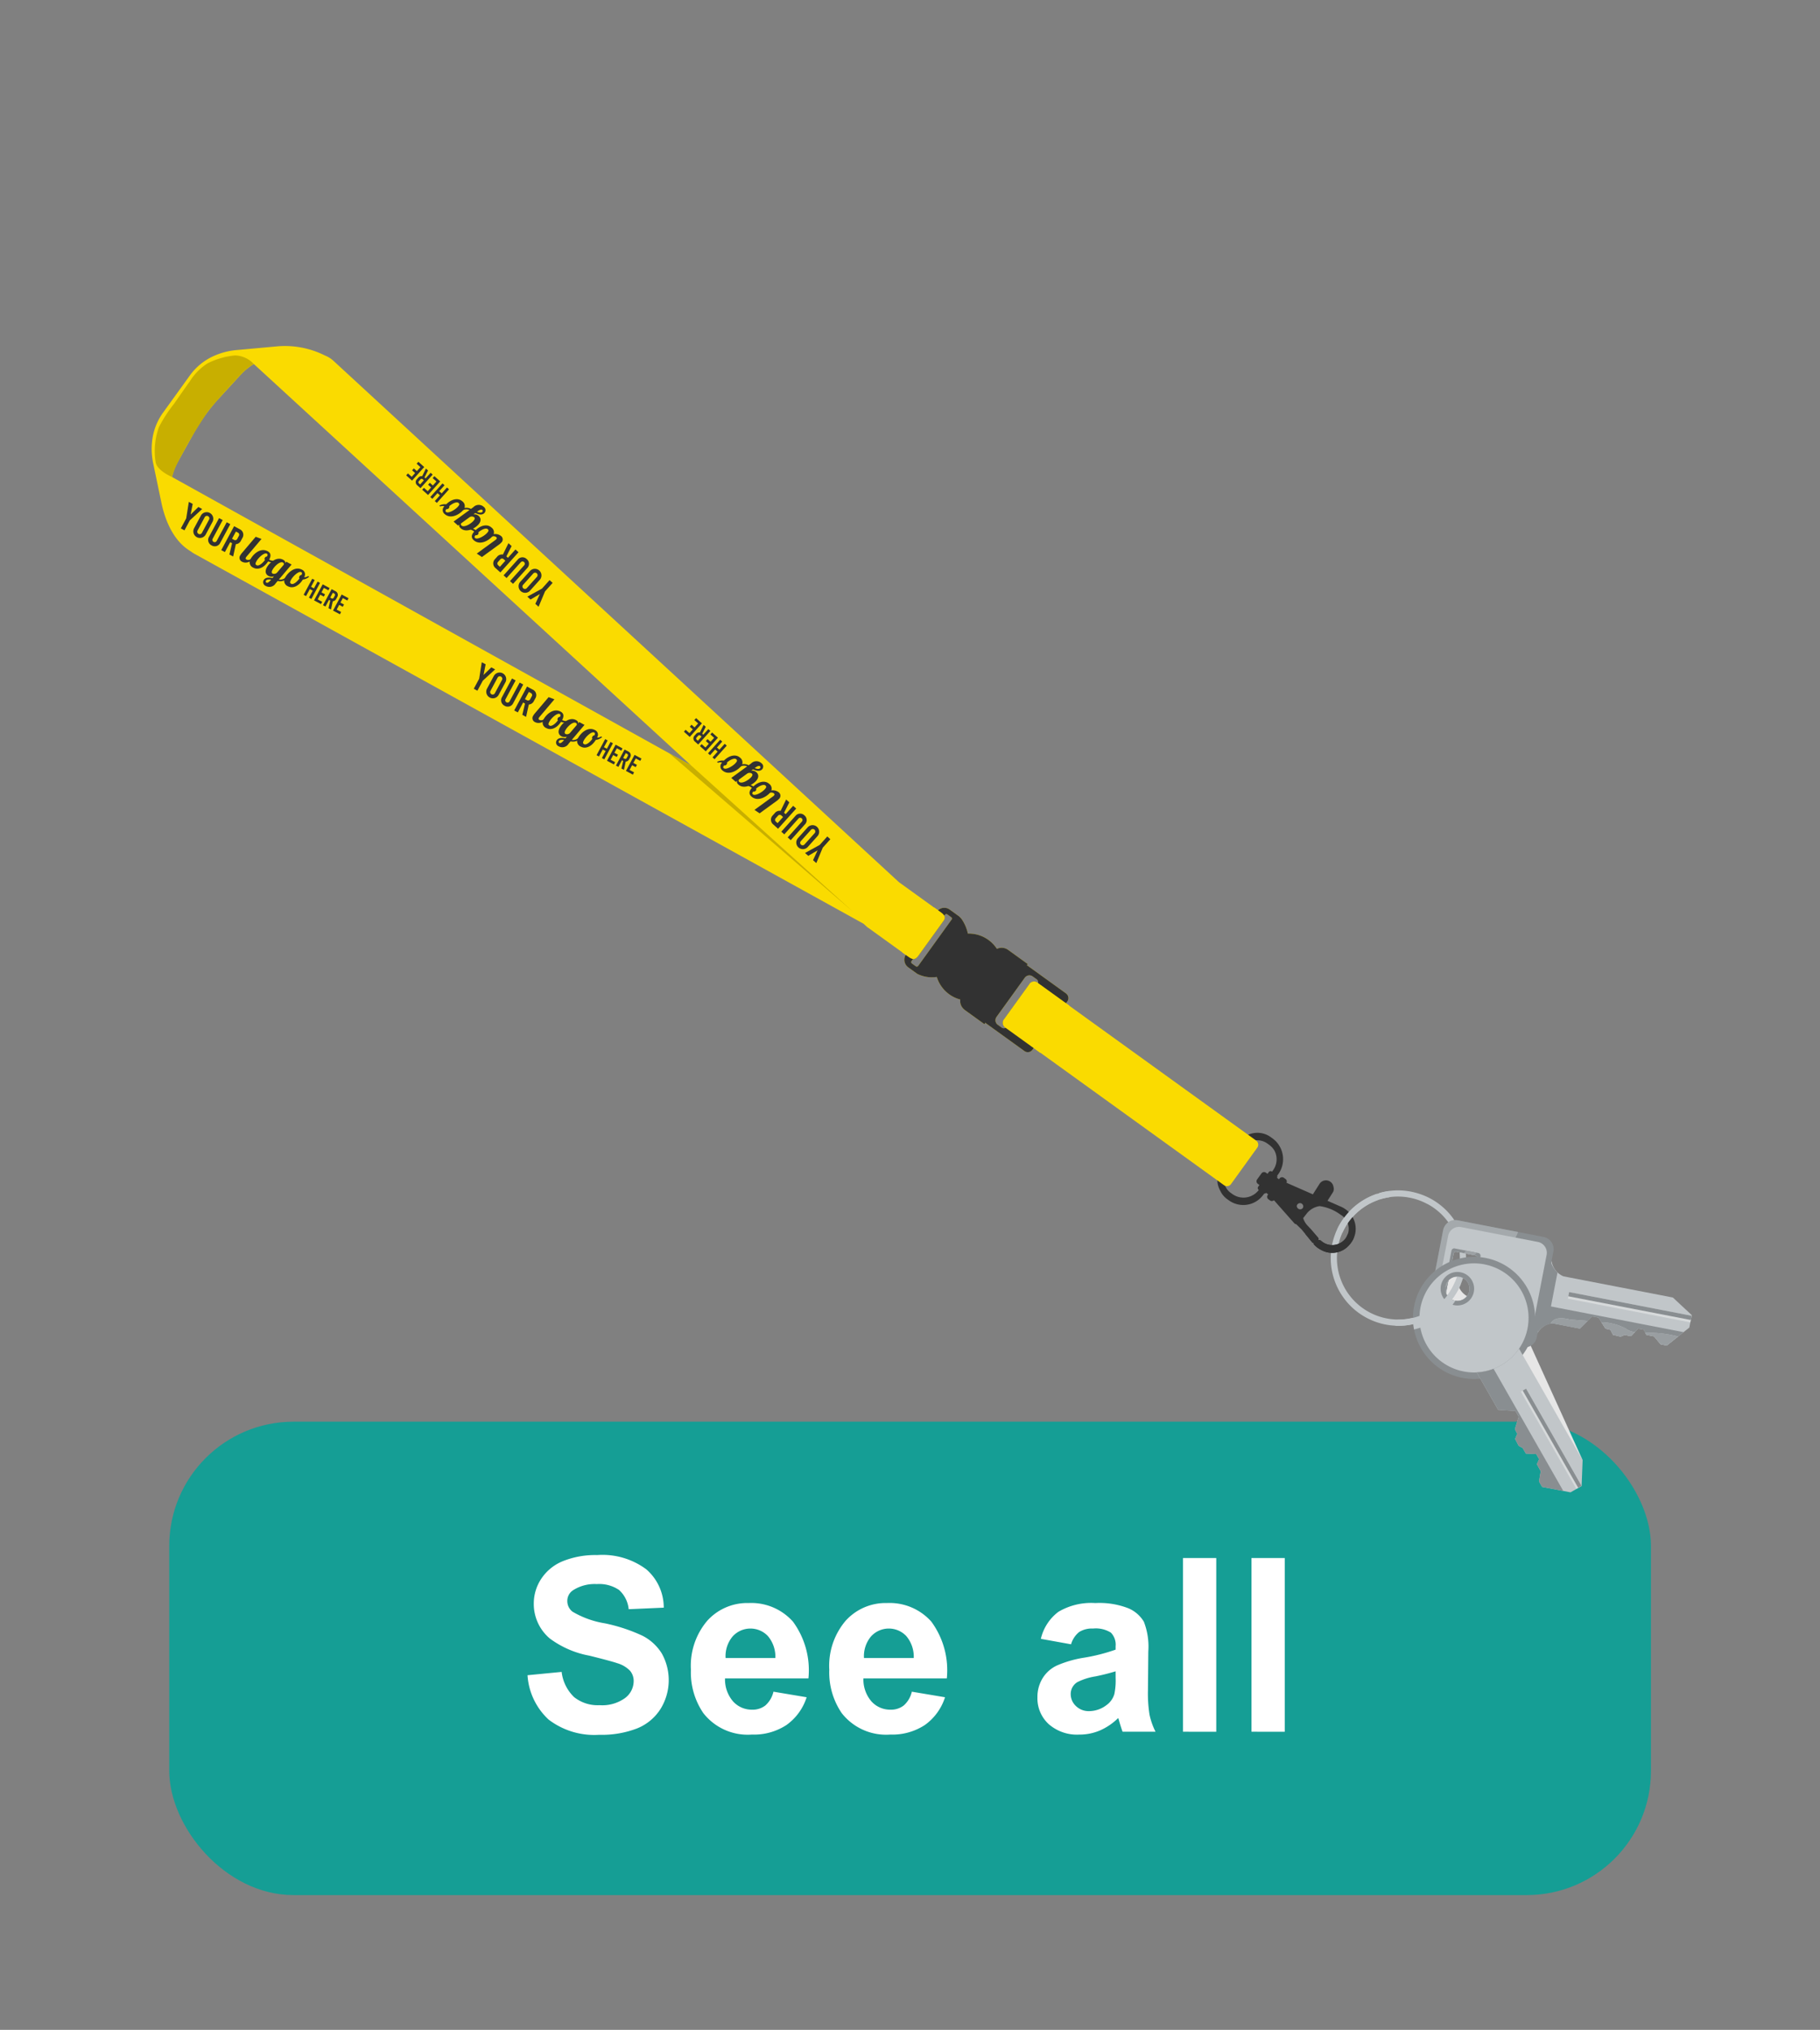 <svg xmlns="http://www.w3.org/2000/svg" viewBox="0 0 139 155">
  <rect x="0" y="0" width="139" height="155" fill="#808080" stroke="none"/>
  <g style="isolation: isolate">
    <g id="Laag_1" data-name="Laag 1">
      <rect x="12.926" y="108.562" width="113.164" height="36.149" rx="9.488" style="fill: #159e95"/>
      <g>
        <path d="M40.288,127.922l2.606-.254a3.179,3.179,0,0,0,.955,1.927,2.889,2.889,0,0,0,1.941.615,2.981,2.981,0,0,0,1.95-.547,1.627,1.627,0,0,0,.656-1.28,1.207,1.207,0,0,0-.276-.8,2.208,2.208,0,0,0-.964-.575q-.471-.164-2.145-.58a7.263,7.263,0,0,1-3.022-1.312,3.45,3.45,0,0,1-1.222-2.669,3.411,3.411,0,0,1,.575-1.896,3.595,3.595,0,0,1,1.656-1.343,6.63,6.63,0,0,1,2.61-.462,5.6,5.6,0,0,1,3.759,1.095,3.863,3.863,0,0,1,1.326,2.922l-2.678.117a2.28,2.28,0,0,0-.738-1.47,2.704,2.704,0,0,0-1.696-.448,3.058,3.058,0,0,0-1.828.479.969.969,0,0,0-.425.824,1.019,1.019,0,0,0,.398.805,7.058,7.058,0,0,0,2.461.887,12.971,12.971,0,0,1,2.89.954,3.729,3.729,0,0,1,1.466,1.349,4.176,4.176,0,0,1-.103,4.248,3.793,3.793,0,0,1-1.792,1.479,7.507,7.507,0,0,1-2.886.484,5.74,5.74,0,0,1-3.863-1.163A5.054,5.054,0,0,1,40.288,127.922Z" style="fill: #fff"/>
        <path d="M59.072,129.179l2.534.425a4.15,4.15,0,0,1-1.543,2.121,4.53,4.53,0,0,1-2.637.728,4.298,4.298,0,0,1-3.709-1.637,5.503,5.503,0,0,1-.95-3.312,5.307,5.307,0,0,1,1.249-3.742,4.112,4.112,0,0,1,3.158-1.353,4.266,4.266,0,0,1,3.384,1.417,6.264,6.264,0,0,1,1.185,4.338h-6.37a2.566,2.566,0,0,0,.615,1.759,1.923,1.923,0,0,0,1.466.629,1.557,1.557,0,0,0,1.004-.325A2.01,2.01,0,0,0,59.072,129.179Zm.145-2.57a2.447,2.447,0,0,0-.57-1.678,1.835,1.835,0,0,0-2.696.032,2.346,2.346,0,0,0-.534,1.647Z" style="fill: #fff"/>
        <path d="M69.641,129.179l2.534.425a4.15,4.15,0,0,1-1.543,2.121,4.53,4.53,0,0,1-2.637.728,4.299,4.299,0,0,1-3.709-1.637,5.503,5.503,0,0,1-.95-3.312,5.307,5.307,0,0,1,1.249-3.742,4.112,4.112,0,0,1,3.158-1.353,4.266,4.266,0,0,1,3.384,1.417,6.264,6.264,0,0,1,1.185,4.338h-6.37a2.566,2.566,0,0,0,.615,1.759,1.923,1.923,0,0,0,1.466.629,1.557,1.557,0,0,0,1.004-.325A2.01,2.01,0,0,0,69.641,129.179Zm.145-2.57a2.447,2.447,0,0,0-.57-1.678,1.835,1.835,0,0,0-2.696.032,2.345,2.345,0,0,0-.534,1.647Z" style="fill: #fff"/>
        <path d="M81.801,125.56l-2.307-.416a3.593,3.593,0,0,1,1.339-2.063,4.9,4.9,0,0,1,2.823-.67,6.076,6.076,0,0,1,2.533.403,2.526,2.526,0,0,1,1.172,1.022,5.245,5.245,0,0,1,.339,2.275l-.027,2.968a10.325,10.325,0,0,0,.122,1.869,5.441,5.441,0,0,0,.457,1.289H85.737q-.099-.254-.244-.751c-.042-.151-.073-.25-.09-.298a4.606,4.606,0,0,1-1.393.95,3.99,3.99,0,0,1-1.584.317,3.271,3.271,0,0,1-2.339-.805,2.675,2.675,0,0,1-.855-2.036,2.734,2.734,0,0,1,.389-1.452,2.541,2.541,0,0,1,1.09-.978,8.512,8.512,0,0,1,2.022-.592,13.868,13.868,0,0,0,2.47-.624v-.254a1.316,1.316,0,0,0-.361-1.045,2.171,2.171,0,0,0-1.366-.312,1.819,1.819,0,0,0-1.058.267A1.85,1.85,0,0,0,81.801,125.56Zm3.402,2.063a15.91,15.91,0,0,1-1.547.389,4.637,4.637,0,0,0-1.384.443,1.06,1.06,0,0,0-.498.895,1.246,1.246,0,0,0,.398.924,1.391,1.391,0,0,0,1.014.389,2.197,2.197,0,0,0,1.312-.453,1.59,1.59,0,0,0,.607-.841,5.031,5.031,0,0,0,.099-1.239Z" style="fill: #fff"/>
        <path d="M90.347,132.237V118.974H92.89v13.264Z" style="fill: #fff"/>
        <path d="M95.579,132.237V118.974h2.542v13.264Z" style="fill: #fff"/>
      </g>
      <g>
        <g>
          <g>
            <g>
              <g>
                <g>
                  <g>
                    <g>
                      <path d="M109.463,97.995a1.476,1.476,0,0,1,.72,1.96c-.343.74,2.712-.582,1.972-.924a1.476,1.476,0,0,1-.72-1.96C111.778,96.331,108.723,97.652,109.463,97.995Z" style="fill: #e6e6e6;mix-blend-mode: multiply"/>
                      <polygon points="120.872 111.499 116.645 102.187 115.256 103.909 120.872 111.499" style="fill: #e6e6e6;mix-blend-mode: multiply"/>
                      <g>
                        <path d="M110.22,93.931l-1.271,6.566a.946.946,0,0,0,.747,1.105l6.566,1.271a.946.946,0,0,0,1.105-.747l1.271-6.566a.946.946,0,0,0-.747-1.105l-6.566-1.271a.946.946,0,0,0-1.105.747Zm.796,1.793L110.337,99.23a.177.177,0,0,0,.14.207l1.478.286a.177.177,0,0,0,.207-.14l.678-3.505a.177.177,0,0,0-.14-.207l-1.478-.286a.177.177,0,0,0-.207.14Z" style="fill: #898e91;fill-rule: evenodd"/>
                        <path d="M110.22,93.931l-1.271,6.566a.946.946,0,0,0,.747,1.105l2.3.445a1.472,1.472,0,0,1,.454-1.006c1.364-1.233,1.133-3.045,1.811-3.83.292-.338-.261-.925.841-1.825a3.625,3.625,0,0,0,.837-1.31l-4.613-.893a.946.946,0,0,0-1.105.747Zm.796,1.793L110.337,99.23a.177.177,0,0,0,.14.207l1.478.286a.177.177,0,0,0,.207-.14l.678-3.505a.177.177,0,0,0-.14-.207l-1.478-.286a.177.177,0,0,0-.207.14Z" style="fill: #a4a9ac;fill-rule: evenodd"/>
                        <path d="M110.601,94.368l-1.135,5.866a.845.845,0,0,0,.667.987l5.866,1.135a.845.845,0,0,0,.987-.667l1.135-5.866a.845.845,0,0,0-.667-.987l-5.866-1.135a.845.845,0,0,0-.987.667Zm.414,1.356L110.337,99.23a.177.177,0,0,0,.14.207l1.478.286a.177.177,0,0,0,.207-.14l.678-3.505a.177.177,0,0,0-.14-.207l-1.478-.286a.177.177,0,0,0-.207.14Z" style="fill: #c1c6c9;fill-rule: evenodd"/>
                        <path d="M110.104,99.382a.215.215,0,0,0,.171.244l1.796.347a.215.215,0,0,0,.251-.17l.59-3.048c-.078.068-.16.133-.242.195l-.509,2.631a.177.177,0,0,1-.207.14l-1.478-.286a.177.177,0,0,1-.14-.207l.012-.06c-.078.074-.16.146-.245.213Z" style="fill: #999ea1;fill-rule: evenodd"/>
                        <path d="M118.499,96.282c-.286,1.516-.781,3.997-1.067,5.513a1.456,1.456,0,0,1,1.147-.753l2.077.402.934-.922.495.092.534.843.387.093.186.378.578.137.309-.125.492.089.543-.571.436.085.18.382.591.122.508.608.47.091,1.721-1.37.185-.954-1.443-1.342-8.345-1.615a1.502,1.502,0,0,1-.917-1.182Z" style="fill: #c1c6c9;fill-rule: evenodd"/>
                        <polygon points="129.097 100.979 129.194 100.474 119.839 98.663 119.741 99.168 129.097 100.979 129.097 100.979" style="fill: #d7dadb;fill-rule: evenodd"/>
                        <polygon points="129.132 100.796 129.194 100.474 119.839 98.663 119.777 98.986 129.132 100.796 129.132 100.796" style="fill: #898e91;fill-rule: evenodd"/>
                        <path d="M117.827,99.642l-.395,2.153a1.334,1.334,0,0,1,1.256-.716l1.978.383.923-.94.495.092.534.843.387.093.186.378.578.137.309-.125.492.089.543-.571.436.085.18.382.591.122.508.608.47.091,1.283-1.022-10.756-2.082Z" style="fill: #898e91;fill-rule: evenodd"/>
                        <path d="M117.911,101.274Zm.518-.209q.072-.015.15-.024l2.077.402.587-.579c-.696-.056-1.28-.089-1.433-.125-.898-.214-1.225.051-1.38.326Zm3.879-.098.31.49.387.093.186.378.578.137.309-.125.492.089.302-.318a1.288,1.288,0,0,1-.708-.261,4.172,4.172,0,0,0-1.857-.483Zm3.351.807.071.15.591.122.508.608.47.091.866-.689a9.146,9.146,0,0,0-2.507-.282Z" style="fill: #c1c6c9;fill-rule: evenodd"/>
                        <path d="M117.913,101.278l.001,0-.003-.004.002.004Zm.502-.189a1.421,1.421,0,0,1,.272-.011l1.978.383.586-.597c-.701-.057-1.289-.09-1.443-.126-.924-.22-1.244.067-1.393.351Zm3.892-.122.31.49.387.093.186.378.578.137.309-.125.492.089.302-.318a1.288,1.288,0,0,1-.708-.261,4.172,4.172,0,0,0-1.857-.483Zm3.351.807.071.15.591.122.508.608.47.091.866-.689a9.145,9.145,0,0,0-2.507-.282Z" style="fill: #999ea1;fill-rule: evenodd"/>
                        <path d="M118.417,96.266c-.285,1.516-.782,3.996-1.067,5.513a1.518,1.518,0,0,1,.835-.645l.767-3.962a1.91,1.91,0,0,1-.535-.906Z" style="fill: #898e91;fill-rule: evenodd"/>
                        <path d="M117.742,99.626l-.392,2.154a1.51,1.51,0,0,1,.833-.634l.267-1.382-.709-.137Z" style="fill: #898e91;fill-rule: evenodd"/>
                        <path d="M110.855,95.503l-.75,3.873a.215.215,0,0,0,.17.251l1.796.347a.215.215,0,0,0,.251-.17l.749-3.873a.215.215,0,0,0-.17-.251l-1.796-.348a.215.215,0,0,0-.251.17Zm.161.222L110.337,99.23a.177.177,0,0,0,.14.207l1.478.286a.177.177,0,0,0,.207-.14l.678-3.505a.177.177,0,0,0-.14-.207l-1.478-.286a.177.177,0,0,0-.207.14Z" style="fill: #898e91;fill-rule: evenodd"/>
                        <path d="M110.594,96.85l-.288,1.487a1.875,1.875,0,0,0,.239-.183l.303-1.565c-.196.17-.149.18-.254.26Zm2.222-1.186-.841-.163c-.064.065-.126.129-.186.193l.814.158a1.724,1.724,0,0,1,.213-.188Z" style="fill: #9da2a5;fill-rule: evenodd"/>
                        <path d="M110.685,99.476a5.182,5.182,0,0,0,1.269-3.75l-.481-.093a4.707,4.707,0,0,1-1.117,3.502l-.018.094a.177.177,0,0,0,.14.207l.208.04Zm.388-6.306a5.142,5.142,0,0,0-2.424-1.921,5.201,5.201,0,0,0-.986-.271l-.16.453a4.706,4.706,0,0,1,3.109,1.904h0a.956.956,0,0,1,.154-.086h0l.021-.009.001,0,.021-.008.001,0,.021-.008.001-.001.021-.007.001,0,.02-.006.002-.001.02-.006.002-.001.02-.005.002-.001.02-.005.002-.001.02-.004.003-.001.02-.004.003-.001.019-.003.004-.001.019-.003.004-.001.018-.002.005-.001.015-.001Zm-1.715-1.577a5.178,5.178,0,0,0-4.024-.492l.052.477a4.705,4.705,0,0,1,3.627.363h0a.956.956,0,0,1,.101-.144h0l.015-.017,0-.001.015-.016.001-.001.015-.016.001-.001.015-.015.001-.001.015-.015.002-.002.016-.014.001-.001.016-.014.002-.001.016-.013.002-.002.016-.012.003-.002.016-.012.003-.002.016-.011.003-.002.016-.011.004-.002.016-.01.004-.003.013-.008Z" style="fill: #c1c6c9"/>
                      </g>
                    </g>
                    <path d="M101.976,94.222a5.165,5.165,0,0,0,6.925,6.567l.035-.016v0l-.001-.008-.001-.015-.001-.009-.001-.014-.001-.011,0-.012,0-.013,0-.01v-.015l0-.008,0-.017,0-.006.001-.019,0-.004.002-.02,0-.003.002-.021,0-.002.003-.022v-.001l.004-.023v-.001l.004-.024.055-.283q-.145.077-.294.144a4.693,4.693,0,1,1-2.6-8.929,1.508,1.508,0,0,0-.001-.477,5.171,5.171,0,0,0-4.133,3.27Z" style="fill: #c1c6c9"/>
                    <path d="M110.266,96.586a4.663,4.663,0,1,0,6.361,1.74,4.664,4.664,0,0,0-6.361-1.74Zm.579,1.014a.929.929,0,1,0,1.267.347.929.929,0,0,0-1.267-.347Z" style="fill: #898e91;fill-rule: evenodd"/>
                    <path d="M110.513,97.019a4.165,4.165,0,1,0,5.681,1.554,4.165,4.165,0,0,0-5.681-1.554Zm.332.581a.929.929,0,1,0,1.267.347.929.929,0,0,0-1.267-.347Z" style="fill: #c1c6c9;fill-rule: evenodd"/>
                    <path d="M110.672,97.296a1.279,1.279,0,1,0,1.744.477,1.279,1.279,0,0,0-1.744-.477Zm.173.304a.929.929,0,1,0,1.267.347.929.929,0,0,0-1.267-.347Z" style="fill: #898e91;fill-rule: evenodd"/>
                    <path d="M112.803,104.796l-.013.007,1.626,2.85,1.32.088.254.437-.293.958.182.356-.165.389.274.529.297.154.254.433.79.04.22.387-.173.387.294.53-.131.785.238.417,2.169.414.848-.483.078-1.977-4.856-8.512a4.171,4.171,0,0,1-3.214,1.809Z" style="fill: #c1c6c9;fill-rule: evenodd"/>
                    <path d="M112.787,104.797l1.629,2.856,1.32.088.254.437-.293.958.182.356-.165.389.274.529.297.154.254.433.79.04.22.387-.173.387.294.53-.131.785.238.417,1.618.309-5.323-9.33a4.137,4.137,0,0,1-1.286.273Z" style="fill: #898e91;fill-rule: evenodd"/>
                  </g>
                  <polygon points="120.386 113.689 120.787 113.461 116.553 106.039 116.152 106.268 120.386 113.689 120.386 113.689" style="fill: #d7dadb;fill-rule: evenodd"/>
                  <polygon points="120.531 113.607 120.787 113.461 116.553 106.039 116.297 106.185 120.531 113.607 120.531 113.607" style="fill: #898e91;fill-rule: evenodd"/>
                </g>
                <path d="M97.564,89.965l-.03-.021-.004-.003a.173.173,0,0,0,.01-.159l.083-.116a1.965,1.965,0,0,0-.444-2.743l-.129-.093a1.742,1.742,0,0,0-2.432.394l-1.319,1.828a1.732,1.732,0,0,0-.325.922l-.002-.001v.002l.002.001a1.747,1.747,0,0,0,.209.927,1.65,1.65,0,0,0,.541.665l.129.093a1.887,1.887,0,0,0,2.627-.421l0,0c.027-.033.055-.065.081-.1a.172.172,0,0,0,.139-.051l.006.005.03.021.09.065.029.021-.035.048a.236.236,0,0,0,.053.33l.129.093a.233.233,0,0,0,.294-.021l1.553,1.756.039.035a.231.231,0,0,0,.108.039l.404.392.817.995.032.03a.111.111,0,0,0,.113.012l-.003.002-.016.016a.078.078,0,0,0,.005.098,1.862,1.862,0,0,0,.515.401,1.728,1.728,0,0,0,1.765-.001,1.754,1.754,0,0,0,.431-.371,1.828,1.828,0,0,0,.438-.835,1.822,1.822,0,0,0-.729-1.874,1.892,1.892,0,0,0-.345-.198l-1.037-.455.405-.637a.498.498,0,0,0,.052-.421.579.579,0,0,0-.234-.392l-.029-.02a.582.582,0,0,0-.784.15l-.02.029-.507.799-2.014-.884a.233.233,0,0,0-.073-.286l-.129-.093a.236.236,0,0,0-.33.053l-.042.058-.029-.021Zm-3.45,1.208-.129-.093a1.233,1.233,0,0,1-.476-.719l.012.009.001-.001-.014-.01c-.007-.03-.018-.059-.023-.089a1.24,1.24,0,0,1,.219-.926l1.277-1.77a1.323,1.323,0,0,1,1.809-.255l.129.093a1.538,1.538,0,0,1,.415.448,1.43,1.43,0,0,1-.115,1.515l-.067.093-.007-.005a.177.177,0,0,0-.247.04l-.094.13-.121-.087a.243.243,0,0,0-.34.055l-.332.46a.243.243,0,0,0,.055.34l.121.087-.094.13a.177.177,0,0,0,.04.247l.004.003a1.461,1.461,0,0,1-2.024.305Zm5.035,1.123-.014-.011a.265.265,0,0,1-.092-.163.236.236,0,0,1,.002-.061.248.248,0,0,1,.482.117.242.242,0,0,1-.066.111A.264.264,0,0,1,99.148,92.297Zm1.522,2.218-.734-.852-.003-.002,0-.001a1.465,1.465,0,0,1-.406-.643c.078-.098.17-.216.276-.355a1.539,1.539,0,0,1,.978-.561,3.471,3.471,0,0,1,1.606.659,1.243,1.243,0,0,1,.398,1.782l-.041.053a1.278,1.278,0,0,1-1.736.245,1.224,1.224,0,0,1-.105-.085l-.022-.018a.248.248,0,0,0-.21-.037l.006-.006A.146.146,0,0,0,100.67,94.515Z" style="fill: #323232"/>
                <path d="M102.744,94.594a1.278,1.278,0,0,1-1.736.245,1.224,1.224,0,0,1-.105-.085l-.022-.018a.248.248,0,0,0-.21-.037l.006-.006a.146.146,0,0,0-.007-.179l-.641-.744-.334.462.521.634.032.03a.111.111,0,0,0,.113.012l-.003.002-.016.016a.078.078,0,0,0,.005.098,1.862,1.862,0,0,0,.515.401,1.728,1.728,0,0,0,1.765-.001,1.758,1.758,0,0,0,.431-.371,1.872,1.872,0,0,0,.134-.164,1.852,1.852,0,0,0,.196-.348l-.45-.325a1.713,1.713,0,0,1-.153.321Z" style="fill: #323232"/>
              </g>
              <path d="M25.473,27.558a2.077,2.077,0,0,0-.535-.359c-.047-.022-.097-.044-.148-.066a6.808,6.808,0,0,0-3.708-.677l-3.006.274a5.375,5.375,0,0,0-1.806.48A4.536,4.536,0,0,0,14.51,28.657l-2.071,2.872a4.543,4.543,0,0,0-.824,2.188l-.002.018a5.352,5.352,0,0,0,.09,1.664l.658,3.15c.616,2.651,1.9,3.353,2.224,3.564a2.102,2.102,0,0,0,.276.182L65.953,70.538l.298.273a.272.272,0,0,0,.047.026l2.875,2.074a.688.688,0,0,0-.043.076l-.015.035c-.005.012-.011.023-.015.035l.003.002a.717.717,0,0,0,.256.803l.694.501a2.487,2.487,0,0,0,1.494.237A2.553,2.553,0,0,0,73.34,76.325a.825.825,0,0,0,.197.66.994.994,0,0,0,.172.157l1.45,1.046a.035.035,0,0,0,.049-.008l.053-.092a.195.195,0,0,0,.02.028.216.216,0,0,0,.043.041l2.92,2.106a.433.433,0,0,0,.604-.098l.103-.143L93.484,90.504a.382.382,0,0,0,.533-.086l2.007-2.783a.382.382,0,0,0-.029-.483.387.387,0,0,0-.065-.061L81.409,76.615l.105-.146a.433.433,0,0,0-.034-.547.427.427,0,0,0-.072-.067l-2.92-2.106a.205.205,0,0,0-.071-.032l.058-.065a.035.035,0,0,0-.008-.049l-.003-.002-.005-.008-1.45-1.046a.835.835,0,0,0-.875-.09c-.032-.049-.064-.099-.1-.146a2.554,2.554,0,0,0-2.115-1.02,3.102,3.102,0,0,0-.467-1.094,1.283,1.283,0,0,0-.234-.244l-.694-.501a.696.696,0,0,0-.888.062l-2.897-2.09c-.013-.01-.024-.015-.036-.024a.894.894,0,0,0-.089-.075ZM79.275,75.077l-.106-.077-.005.007a.403.403,0,0,0-.516.119L76.669,77.87a.403.403,0,0,0-.015.45.398.398,0,0,0,.062.081l-.002.003.026.019a.36.36,0,0,0,.028.025l.045.033a.292.292,0,0,1-.317-.016l-.299-.216a.438.438,0,0,1-.064-.057.432.432,0,0,1-.025-.537L78.267,74.66a.433.433,0,0,1,.604-.098l.299.216a.274.274,0,0,1,.104.299Zm-6.597-4.856-2.55,3.535a.134.134,0,0,1-.187.03l-.303-.219a.128.128,0,0,1-.029-.031.134.134,0,0,1,.007-.146l.113-.157a.394.394,0,0,0,.342-.163L72.063,70.31a.394.394,0,0,0,.046-.376l.057-.078a.134.134,0,0,1,.187-.03l.303.219a.129.129,0,0,1,.029.031A.134.134,0,0,1,72.678,70.221ZM13.579,35.274l1.222-2.196a13.915,13.915,0,0,1,1.907-2.642l1.667-1.816a4.574,4.574,0,0,1,1.01-.822L52.783,58.451,13.137,36.423A4.509,4.509,0,0,1,13.579,35.274Z" style="fill: #fadb00"/>
              <path d="M81.488,76.506l.027-.037a.433.433,0,0,0-.034-.547.427.427,0,0,0-.072-.067l-2.92-2.106a.205.205,0,0,0-.071-.032l.058-.065a.035.035,0,0,0-.008-.049l-.003-.002-.005-.008-1.45-1.046a.835.835,0,0,0-.875-.09c-.032-.049-.064-.099-.1-.146a2.554,2.554,0,0,0-2.115-1.02,3.102,3.102,0,0,0-.467-1.094,1.283,1.283,0,0,0-.234-.244l-.694-.501a.696.696,0,0,0-.888.062l-2.463,3.397a.688.688,0,0,0-.043.076l-.015.035c-.005.012-.011.023-.015.035l.003.002a.717.717,0,0,0,.256.803l.694.501a2.487,2.487,0,0,0,1.494.237A2.553,2.553,0,0,0,73.34,76.325a.825.825,0,0,0,.197.66.994.994,0,0,0,.172.157l1.45,1.046a.035.035,0,0,0,.049-.008l.053-.092a.195.195,0,0,0,.02.028.216.216,0,0,0,.043.041l2.92,2.106a.433.433,0,0,0,.604-.098l.103-.143m.323-4.945-.106-.077h0a.403.403,0,0,0-.516.119l-1.984,2.75a.403.403,0,0,0-.015.45.398.398,0,0,0,.062.081l-.002.003.026.019a.36.36,0,0,0,.028.025l.045.033a.292.292,0,0,1-.317-.016l-.299-.216a.438.438,0,0,1-.064-.057.432.432,0,0,1-.025-.537L78.267,74.66a.433.433,0,0,1,.604-.098l.299.216a.274.274,0,0,1,.104.299Zm-6.597-4.856-2.55,3.535a.134.134,0,0,1-.187.03l-.303-.219a.128.128,0,0,1-.029-.031.134.134,0,0,1,.007-.146l.113-.157a.394.394,0,0,0,.342-.163L72.063,70.31a.394.394,0,0,0,.046-.376l.057-.078a.134.134,0,0,1,.187-.03l.303.219a.129.129,0,0,1,.029.031A.134.134,0,0,1,72.678,70.221Z" style="fill: #323232"/>
              <path d="M79.446,80.393l-2.639-1.903a.446.446,0,0,1-.11-.681l1.904-2.64a.43.43,0,0,1,.671-.109l2.4,1.731Z" style="fill: #fadb00"/>
              <path d="M69.262,72.981c.292.211.564.436.866.017l1.938-2.686c.174-.241.08-.441-.173-.623l-.543-.391-2.462,3.414Z" style="fill: #fadb00"/>
              <path d="M105.173,91.156a5.177,5.177,0,0,0-3.034,2.688l.392.277a4.705,4.705,0,0,1,2.675-2.477h0a.95.95,0,0,1-.041-.172h0l-.003-.023V91.45l-.002-.022v-.001l-.002-.022v-.002l-.001-.022V91.38l-.001-.021v-.002c0-.007,0-.014,0-.021v-.002l0-.021v-.002l.001-.021v-.002l.001-.02,0-.003.002-.02,0-.003.002-.019.001-.004.003-.019.001-.004.003-.018.001-.005.003-.015Z" style="fill: #c1c6c9"/>
              <path d="M107.996,101.519s.326-.083.484-.137a5.213,5.213,0,0,0,2.678-2.061.808.808,0,0,1-.432-.204,4.495,4.495,0,0,1-1.677,1.508h0l0-.001-.056.029h0a5.585,5.585,0,0,1-.555.239q-.089.033-.18.064h0c-.111.035-.331.091-.331.091s.009.082.025.214C107.969,101.4,107.996,101.519,107.996,101.519Z" style="fill: #c1c6c9;mix-blend-mode: multiply"/>
              <path d="M13.137,36.423s-1.164-.489-1.25-1.142a5.343,5.343,0,0,1,.253-2.668A10.627,10.627,0,0,1,13.266,30.87c.28-.388.756-1.093,1.238-1.761a4.404,4.404,0,0,1,1.341-1.359,5.842,5.842,0,0,1,2.11-.608,2.013,2.013,0,0,1,1.431.657,4.284,4.284,0,0,0-1.01.822c-.579.603-2.116,2.28-2.489,2.797s-1.173,1.808-1.512,2.415-.834,1.517-.972,1.844S13.137,36.423,13.137,36.423Z" style="fill: #c8af00"/>
            </g>
            <polygon points="52.783 58.451 65.134 69.607 51.119 57.529 52.783 58.451" style="fill: #c8af00"/>
          </g>
          <g>
            <g id="UK_orange" data-name="UK orange">
              <g id="horizontal">
                <g>
                  <path d="M61.484,65.135l1.119-.616.58-.646.234.21-.58.646-.493,1.178-.249-.224.348-.751-.714.422Z" style="fill: #323232"/>
                  <path d="M62.442,63.841l-.756.842a.504.504,0,0,1-.75-.673l.756-.842a.504.504,0,0,1,.75.673Zm-.516-.463L61.17,64.22a.19.19,0,1,0,.282.253l.756-.842a.19.19,0,1,0-.282-.253Z" style="fill: #323232"/>
                  <path d="M61.474,62.952l-1.081,1.204-.234-.21,1.081-1.204a.175.175,0,1,0-.26-.234L59.9,63.713l-.229-.206,1.081-1.204a.46.46,0,0,1,.684-.039A.464.464,0,0,1,61.474,62.952Z" style="fill: #323232"/>
                  <path d="M60.284,61.27l-.402.79.121.109.572-.637.234.21L59.423,63.285l-.366-.329a.463.463,0,0,1-.035-.697l.152-.17a.471.471,0,0,1,.444-.171l.423-.866Zm-.479,1.119-.121-.109a.176.176,0,0,0-.272.015l-.16.179a.176.176,0,0,0,.015.272l.121.109Z" style="fill: #323232"/>
                </g>
                <g>
                  <path d="M55.504,56.938l-.931,1.037-.157-.141.392-.437-.187-.168-.392.437-.157-.141.931-1.037.157.141-.406.452.187.168.406-.452Z" style="fill: #323232"/>
                  <path d="M53.901,57.371l-.446-.4.133-.148.289.259.259-.289-.23-.206.133-.148.23.206.273-.304-.289-.259.133-.148.446.4Z" style="fill: #323232"/>
                  <path d="M53.901,55.499l-.27.53.082.073.384-.428.157.141-.931,1.037-.246-.221a.311.311,0,0,1-.024-.468l.102-.114a.317.317,0,0,1,.298-.115l.284-.582ZM53.58,56.25l-.081-.073a.118.118,0,0,0-.183.01l-.108.12a.118.118,0,0,0,.01.183l.082.073Z" style="fill: #323232"/>
                  <path d="M52.678,56.273l-.446-.4.133-.148.289.259.259-.289-.23-.206.133-.148.23.206.273-.304-.289-.259.133-.148.446.4Z" style="fill: #323232"/>
                </g>
                <g>
                  <path d="M57.622,61.843l1.413-1.029a.442.442,0,0,0,.077-.067c.059-.066.048-.115-.018-.174a.347.347,0,0,0-.398.017l-.099-.089a.711.711,0,0,1,.886.008.329.329,0,0,1-.002.509,1.036,1.036,0,0,1-.156.136l-1.312.954Z" style="fill: #323232"/>
                  <path d="M57.422,60.17a.074.074,0,0,0-.022-.028,1.008,1.008,0,0,0-.49-.184l.036-.083a1,1,0,0,1,.592.179c.429-.402.91-.464,1.2-.203a.451.451,0,0,1,.043.711c-.243.271-.911.692-1.396.257C57.182,60.636,57.2,60.418,57.422,60.17Zm.319.052a.117.117,0,0,1-.025.156.173.173,0,0,1-.187.062c-.084.103-.095.162-.033.217.167.15.7-.15.908-.38.14-.155.141-.218.051-.299C58.339,59.874,58.028,59.979,57.741,60.223Z" style="fill: #323232"/>
                  <path d="M55.851,59.402l1.214-.883a.601.601,0,0,0-.599.07l-.099-.089a.763.763,0,0,1,.812-.066l.188-.138a.562.562,0,0,1,.784-.02.313.313,0,0,1,.059.465c-.178.198-.474.111-.699.006l-.14.1a.508.508,0,0,1,.399.124c.16.144.224.38-.027.66-.285.318-.936.649-1.345.281-.134-.12-.144-.223-.083-.291l.013-.014-.136.099ZM58.04,58.509c-.049-.044-.17-.024-.325.087l-.076.056c.16.063.326.101.411.007A.108.108,0,0,0,58.04,58.509Zm-.676.844c.163-.181.09-.252.047-.289a.309.309,0,0,0-.353.015l-.621.45a.125.125,0,0,0,.018.174C56.655,59.882,57.165,59.574,57.364,59.352Z" style="fill: #323232"/>
                  <path d="M55.149,58.236a.421.421,0,0,0-.313.012L54.76,58.18a.887.887,0,0,1,.526-.098c.434-.427.926-.5,1.223-.234a.451.451,0,0,1,.043.711c-.243.271-.904.699-1.389.263A.385.385,0,0,1,55.149,58.236Zm.37-.009c.025.048.014.098-.039.157a.166.166,0,0,1-.176.063c-.084.103-.09.162-.031.214.167.15.693-.156.9-.387.14-.155.141-.218.051-.299C56.109,57.873,55.803,57.981,55.518,58.227Z" style="fill: #323232"/>
                </g>
              </g>
            </g>
            <g id="UK_orange-2" data-name="UK orange">
              <g id="horizontal-2" data-name="horizontal">
                <g>
                  <path d="M40.274,45.562l1.119-.616.58-.646.234.21-.58.646-.493,1.178L40.885,46.11l.348-.751-.714.422Z" style="fill: #323232"/>
                  <path d="M41.232,44.268l-.756.842a.504.504,0,0,1-.75-.673l.756-.842a.504.504,0,0,1,.75.673Zm-.516-.463-.756.842a.19.19,0,1,0,.282.253l.756-.842a.19.19,0,1,0-.282-.253Z" style="fill: #323232"/>
                  <path d="M40.265,43.38l-1.081,1.204-.234-.21L40.031,43.17a.175.175,0,1,0-.26-.234L38.69,44.14l-.229-.206L39.542,42.73a.46.46,0,0,1,.684-.039A.464.464,0,0,1,40.265,43.38Z" style="fill: #323232"/>
                  <path d="M39.075,41.697l-.402.79.121.109.572-.637.234.21-1.386,1.543-.366-.329a.463.463,0,0,1-.035-.697l.152-.17a.471.471,0,0,1,.444-.171l.423-.866Zm-.479,1.119-.121-.109a.176.176,0,0,0-.272.015l-.16.179a.176.176,0,0,0,.015.272l.121.109Z" style="fill: #323232"/>
                </g>
                <g>
                  <path d="M34.295,37.365l-.931,1.037-.157-.141.392-.437-.187-.168-.392.437-.157-.141.931-1.037.157.141-.406.452.187.168.406-.452Z" style="fill: #323232"/>
                  <path d="M32.691,37.798l-.446-.4.133-.148.289.259.259-.289-.23-.206.133-.148.23.206.273-.304-.289-.259.133-.148.446.4Z" style="fill: #323232"/>
                  <path d="M32.692,35.926l-.27.53.082.073.384-.428.157.141-.931,1.037-.246-.221a.311.311,0,0,1-.024-.468l.102-.114a.317.317,0,0,1,.298-.115l.284-.582Zm-.322.752-.082-.073a.118.118,0,0,0-.183.01l-.108.12a.118.118,0,0,0,.01.183l.081.073Z" style="fill: #323232"/>
                  <path d="M31.469,36.7l-.446-.4.133-.148.289.259.259-.289-.23-.206.133-.148.23.206.273-.304-.289-.259.133-.148.446.4Z" style="fill: #323232"/>
                </g>
                <g>
                  <path d="M36.413,42.271l1.413-1.029a.435.435,0,0,0,.077-.067c.059-.066.048-.115-.018-.174a.346.346,0,0,0-.398.017l-.099-.089a.711.711,0,0,1,.886.008.329.329,0,0,1-.002.509,1.041,1.041,0,0,1-.156.136l-1.312.954Z" style="fill: #323232"/>
                  <path d="M36.212,40.597a.074.074,0,0,0-.022-.028,1.007,1.007,0,0,0-.49-.184l.036-.083a1,1,0,0,1,.593.179c.429-.402.91-.464,1.2-.203a.451.451,0,0,1,.043.711c-.243.271-.911.692-1.396.257C35.973,41.063,35.99,40.845,36.212,40.597Zm.319.052a.118.118,0,0,1-.025.156.174.174,0,0,1-.187.062c-.084.103-.094.162-.033.217.167.15.7-.15.908-.381.14-.155.141-.218.051-.299C37.129,40.301,36.819,40.406,36.531,40.65Z" style="fill: #323232"/>
                  <path d="M34.642,39.829l1.215-.883a.601.601,0,0,0-.599.07l-.099-.089a.763.763,0,0,1,.812-.066l.188-.138a.562.562,0,0,1,.783-.02A.313.313,0,0,1,37,39.169c-.178.198-.474.111-.699.006l-.14.1a.508.508,0,0,1,.399.124c.16.144.225.38-.027.66-.286.318-.936.649-1.346.281-.134-.12-.144-.223-.083-.291l.013-.014-.136.099Zm2.189-.893c-.049-.044-.169-.025-.325.087l-.075.056c.16.063.326.101.411.007A.108.108,0,0,0,36.831,38.936Zm-.676.843c.163-.181.09-.251.047-.289a.308.308,0,0,0-.353.015l-.621.45a.125.125,0,0,0,.018.174C35.445,40.309,35.956,40.001,36.154,39.78Z" style="fill: #323232"/>
                  <path d="M33.94,38.663a.421.421,0,0,0-.313.012l-.075-.068a.888.888,0,0,1,.526-.098c.434-.427.926-.5,1.223-.234a.451.451,0,0,1,.043.711c-.243.271-.904.699-1.389.263A.385.385,0,0,1,33.94,38.663Zm.369-.009c.025.048.014.098-.039.157a.166.166,0,0,1-.176.063c-.084.103-.09.162-.031.215.167.15.693-.156.9-.387.14-.155.141-.218.051-.299C34.9,38.3,34.594,38.408,34.309,38.654Z" style="fill: #323232"/>
                </g>
              </g>
            </g>
            <g id="UK_orange-3" data-name="UK orange">
              <g id="horizontal-3" data-name="horizontal">
                <g>
                  <path d="M15.44,38.87l-.941.863-.411.765-.277-.149.411-.765.2-1.262.295.159-.16.812.594-.579Z" style="fill: #323232"/>
                  <path d="M14.815,40.354l.536-.997a.504.504,0,0,1,.887.477l-.535.997a.504.504,0,0,1-.887-.477Zm.611.328.536-.997a.19.19,0,1,0-.334-.179l-.536.997a.19.19,0,1,0,.334.18Z" style="fill: #323232"/>
                  <path d="M15.965,40.989l.765-1.425.277.149-.765,1.425a.175.175,0,1,0,.308.166l.765-1.425.272.146-.765,1.425a.46.46,0,0,1-.655.2A.464.464,0,0,1,15.965,40.989Z" style="fill: #323232"/>
                  <path d="M17.52,42.342l.204-.862-.144-.077-.405.754-.277-.149.981-1.827.433.233a.463.463,0,0,1,.199.669l-.108.201a.472.472,0,0,1-.391.271l-.206.942Zm.201-1.201.144.077a.176.176,0,0,0,.261-.079l.114-.211a.176.176,0,0,0-.079-.261l-.144-.077Z" style="fill: #323232"/>
                </g>
                <g>
                  <path d="M23.189,45.42l.659-1.227.186.1-.278.517.221.119.278-.517.186.1-.659,1.227-.186-.1.287-.535-.221-.119-.287.535Z" style="fill: #323232"/>
                  <path d="M24.644,44.62l.528.283-.094.175-.342-.184-.184.342.272.146-.094.175-.272-.146-.193.359.342.184-.094.175-.528-.283Z" style="fill: #323232"/>
                  <path d="M25.086,46.439l.137-.579-.096-.052-.272.507-.186-.1.659-1.227.291.156a.311.311,0,0,1,.134.449l-.072.135a.316.316,0,0,1-.263.182l-.139.633Zm.135-.806.096.052a.118.118,0,0,0,.175-.053l.076-.142a.118.118,0,0,0-.053-.175l-.096-.052Z" style="fill: #323232"/>
                  <path d="M26.092,45.398l.528.283-.094.175-.342-.184L26,46.015l.272.146-.094.175-.272-.146-.193.359.342.184-.094.175-.528-.283Z" style="fill: #323232"/>
                </g>
                <g>
                  <path d="M19.971,41.155l-1.13,1.334a.441.441,0,0,0-.059.083c-.042.078-.019.123.059.165a.346.346,0,0,0,.383-.111l.117.063c-.403.369-.712.282-.863.201a.329.329,0,0,1-.119-.495,1.037,1.037,0,0,1,.12-.169l1.049-1.237Z" style="fill: #323232"/>
                  <path d="M20.561,42.733a.075.075,0,0,0,.028.022,1.009,1.009,0,0,0,.519.063l-.015.089a1,1,0,0,1-.618-.034c-.322.492-.774.666-1.117.481a.451.451,0,0,1-.209-.68c.172-.321.721-.888,1.296-.58C20.683,42.224,20.718,42.44,20.561,42.733Zm-.322.025a.117.117,0,0,1-.012-.158.174.174,0,0,1,.167-.104c.057-.12.053-.18-.019-.219-.198-.106-.645.311-.792.585-.099.184-.085.245.021.302C19.74,43.237,20.017,43.063,20.239,42.758Z" style="fill: #323232"/>
                  <path d="M22.269,43.108l-.971,1.146a.601.601,0,0,0,.566-.21l.117.063a.763.763,0,0,1-.774.256l-.15.178a.562.562,0,0,1-.757.204.313.313,0,0,1-.167-.438c.126-.234.434-.22.678-.171l.113-.13a.508.508,0,0,1-.417-.026c-.19-.102-.308-.316-.13-.648.202-.377.756-.852,1.241-.591.159.085.193.183.149.264l-.009.017.108-.129ZM20.353,44.493c.058.031.17-.016.295-.161l.06-.072c-.171-.023-.341-.021-.401.09A.108.108,0,0,0,20.353,44.493Zm.458-.98c-.115.215-.028.266.023.292a.309.309,0,0,0,.34-.098l.497-.585a.125.125,0,0,0-.059-.165C21.375,42.832,20.952,43.252,20.811,43.514Z" style="fill: #323232"/>
                  <path d="M23.227,44.075a.422.422,0,0,0,.301-.086l.089.048a.887.887,0,0,1-.488.219c-.321.517-.781.705-1.133.516a.451.451,0,0,1-.21-.68c.172-.321.713-.893,1.288-.584A.385.385,0,0,1,23.227,44.075Zm-.357.096c-.036-.041-.037-.092.001-.162a.166.166,0,0,1,.156-.103c.057-.12.049-.178-.02-.216-.198-.106-.637.316-.783.589-.099.184-.085.245.021.302C22.38,44.655,22.651,44.478,22.87,44.171Z" style="fill: #323232"/>
                </g>
              </g>
            </g>
            <g id="UK_orange-4" data-name="UK orange">
              <g id="horizontal-4" data-name="horizontal">
                <g>
                  <path d="M37.813,51.116l-.941.863-.411.765-.277-.149.411-.765.2-1.262.295.159-.16.812.594-.579Z" style="fill: #323232"/>
                  <path d="M37.188,52.6l.536-.997a.504.504,0,0,1,.887.477l-.536.997a.504.504,0,0,1-.887-.477Zm.611.328.535-.997a.19.19,0,1,0-.334-.18l-.536.997a.19.19,0,1,0,.334.18Z" style="fill: #323232"/>
                  <path d="M38.338,53.234l.765-1.425.277.149-.765,1.425a.175.175,0,1,0,.308.165l.766-1.425.272.146-.765,1.425a.46.46,0,0,1-.655.2A.464.464,0,0,1,38.338,53.234Z" style="fill: #323232"/>
                  <path d="M39.892,54.587l.204-.863-.143-.077-.405.754-.277-.148.982-1.827.433.233a.463.463,0,0,1,.199.669l-.108.201a.471.471,0,0,1-.391.271l-.207.942Zm.201-1.201.143.077a.176.176,0,0,0,.261-.078l.114-.211a.176.176,0,0,0-.079-.261l-.143-.077Z" style="fill: #323232"/>
                </g>
                <g>
                  <path d="M45.561,57.666l.659-1.227.186.1-.278.517.221.119.278-.517.186.1-.659,1.227-.186-.1.287-.535-.221-.119-.287.535Z" style="fill: #323232"/>
                  <path d="M47.017,56.866l.528.283-.094.175-.342-.184-.184.342.272.146-.094.175-.272-.146-.193.359.342.184-.094.175-.528-.283Z" style="fill: #323232"/>
                  <path d="M47.459,58.685l.137-.579L47.5,58.054l-.272.507-.186-.1.659-1.227.291.156a.311.311,0,0,1,.134.449l-.072.135a.317.317,0,0,1-.263.182l-.139.633Zm.135-.806.096.052a.118.118,0,0,0,.175-.053l.076-.142a.118.118,0,0,0-.053-.175l-.096-.052Z" style="fill: #323232"/>
                  <path d="M48.464,57.643l.528.283-.094.175-.342-.184-.184.342.272.146-.094.175-.272-.146-.193.359.342.184-.094.175-.528-.283Z" style="fill: #323232"/>
                </g>
                <g>
                  <path d="M42.343,53.4l-1.13,1.334a.44.44,0,0,0-.059.083c-.042.078-.019.123.059.165a.347.347,0,0,0,.383-.111l.117.063c-.403.369-.712.282-.863.201a.329.329,0,0,1-.119-.495,1.037,1.037,0,0,1,.12-.169l1.049-1.237Z" style="fill: #323232"/>
                  <path d="M42.934,54.979a.076.076,0,0,0,.028.022,1.008,1.008,0,0,0,.519.063l-.015.089a1.001,1.001,0,0,1-.618-.034c-.322.492-.774.666-1.117.481a.451.451,0,0,1-.209-.68c.172-.321.721-.888,1.296-.58C43.056,54.47,43.091,54.686,42.934,54.979Zm-.322.025a.117.117,0,0,1-.012-.158.174.174,0,0,1,.167-.104c.057-.12.053-.18-.019-.219-.198-.106-.645.311-.792.584-.099.184-.085.245.021.302C42.113,55.483,42.39,55.308,42.611,55.003Z" style="fill: #323232"/>
                  <path d="M44.641,55.353,43.67,56.499a.601.601,0,0,0,.566-.21l.117.063a.764.764,0,0,1-.774.257l-.15.178a.562.562,0,0,1-.757.204.313.313,0,0,1-.167-.438c.126-.234.434-.22.678-.172l.113-.13a.508.508,0,0,1-.417-.026c-.19-.102-.308-.316-.13-.648.202-.377.756-.852,1.241-.591.159.085.193.183.149.264l-.009.017.108-.129Zm-1.916,1.386c.059.031.17-.016.295-.161l.06-.072c-.171-.023-.341-.021-.401.09A.108.108,0,0,0,42.726,56.739Zm.458-.98c-.115.215-.028.266.023.292a.308.308,0,0,0,.34-.098l.497-.585a.125.125,0,0,0-.059-.165C43.747,55.078,43.324,55.498,43.183,55.76Z" style="fill: #323232"/>
                  <path d="M45.6,56.321a.422.422,0,0,0,.301-.086l.089.048a.887.887,0,0,1-.488.219c-.321.517-.781.705-1.133.516a.451.451,0,0,1-.209-.68c.172-.321.713-.893,1.288-.584A.385.385,0,0,1,45.6,56.321Zm-.357.096c-.036-.041-.037-.092.001-.161a.166.166,0,0,1,.156-.103c.057-.12.049-.178-.021-.216-.198-.106-.637.316-.783.589-.099.184-.085.245.021.302C44.753,56.901,45.024,56.723,45.243,56.417Z" style="fill: #323232"/>
                </g>
              </g>
            </g>
          </g>
        </g>
        <path d="M106.557,101.237a5.178,5.178,0,0,0,5.007-3.171l-.441-.169a4.697,4.697,0,0,1-.358.689l0-.001a4.56,4.56,0,0,1-1.763,1.636h0l0-.001-.056.029h0a5.87,5.87,0,0,1-.735.303h0a4.688,4.688,0,0,1-1.475.219l-.179.467Zm2.415-1.002-.025.012.025-.012Z" style="fill: #c1c6c9"/>
      </g>
    </g>
  </g>
</svg>
